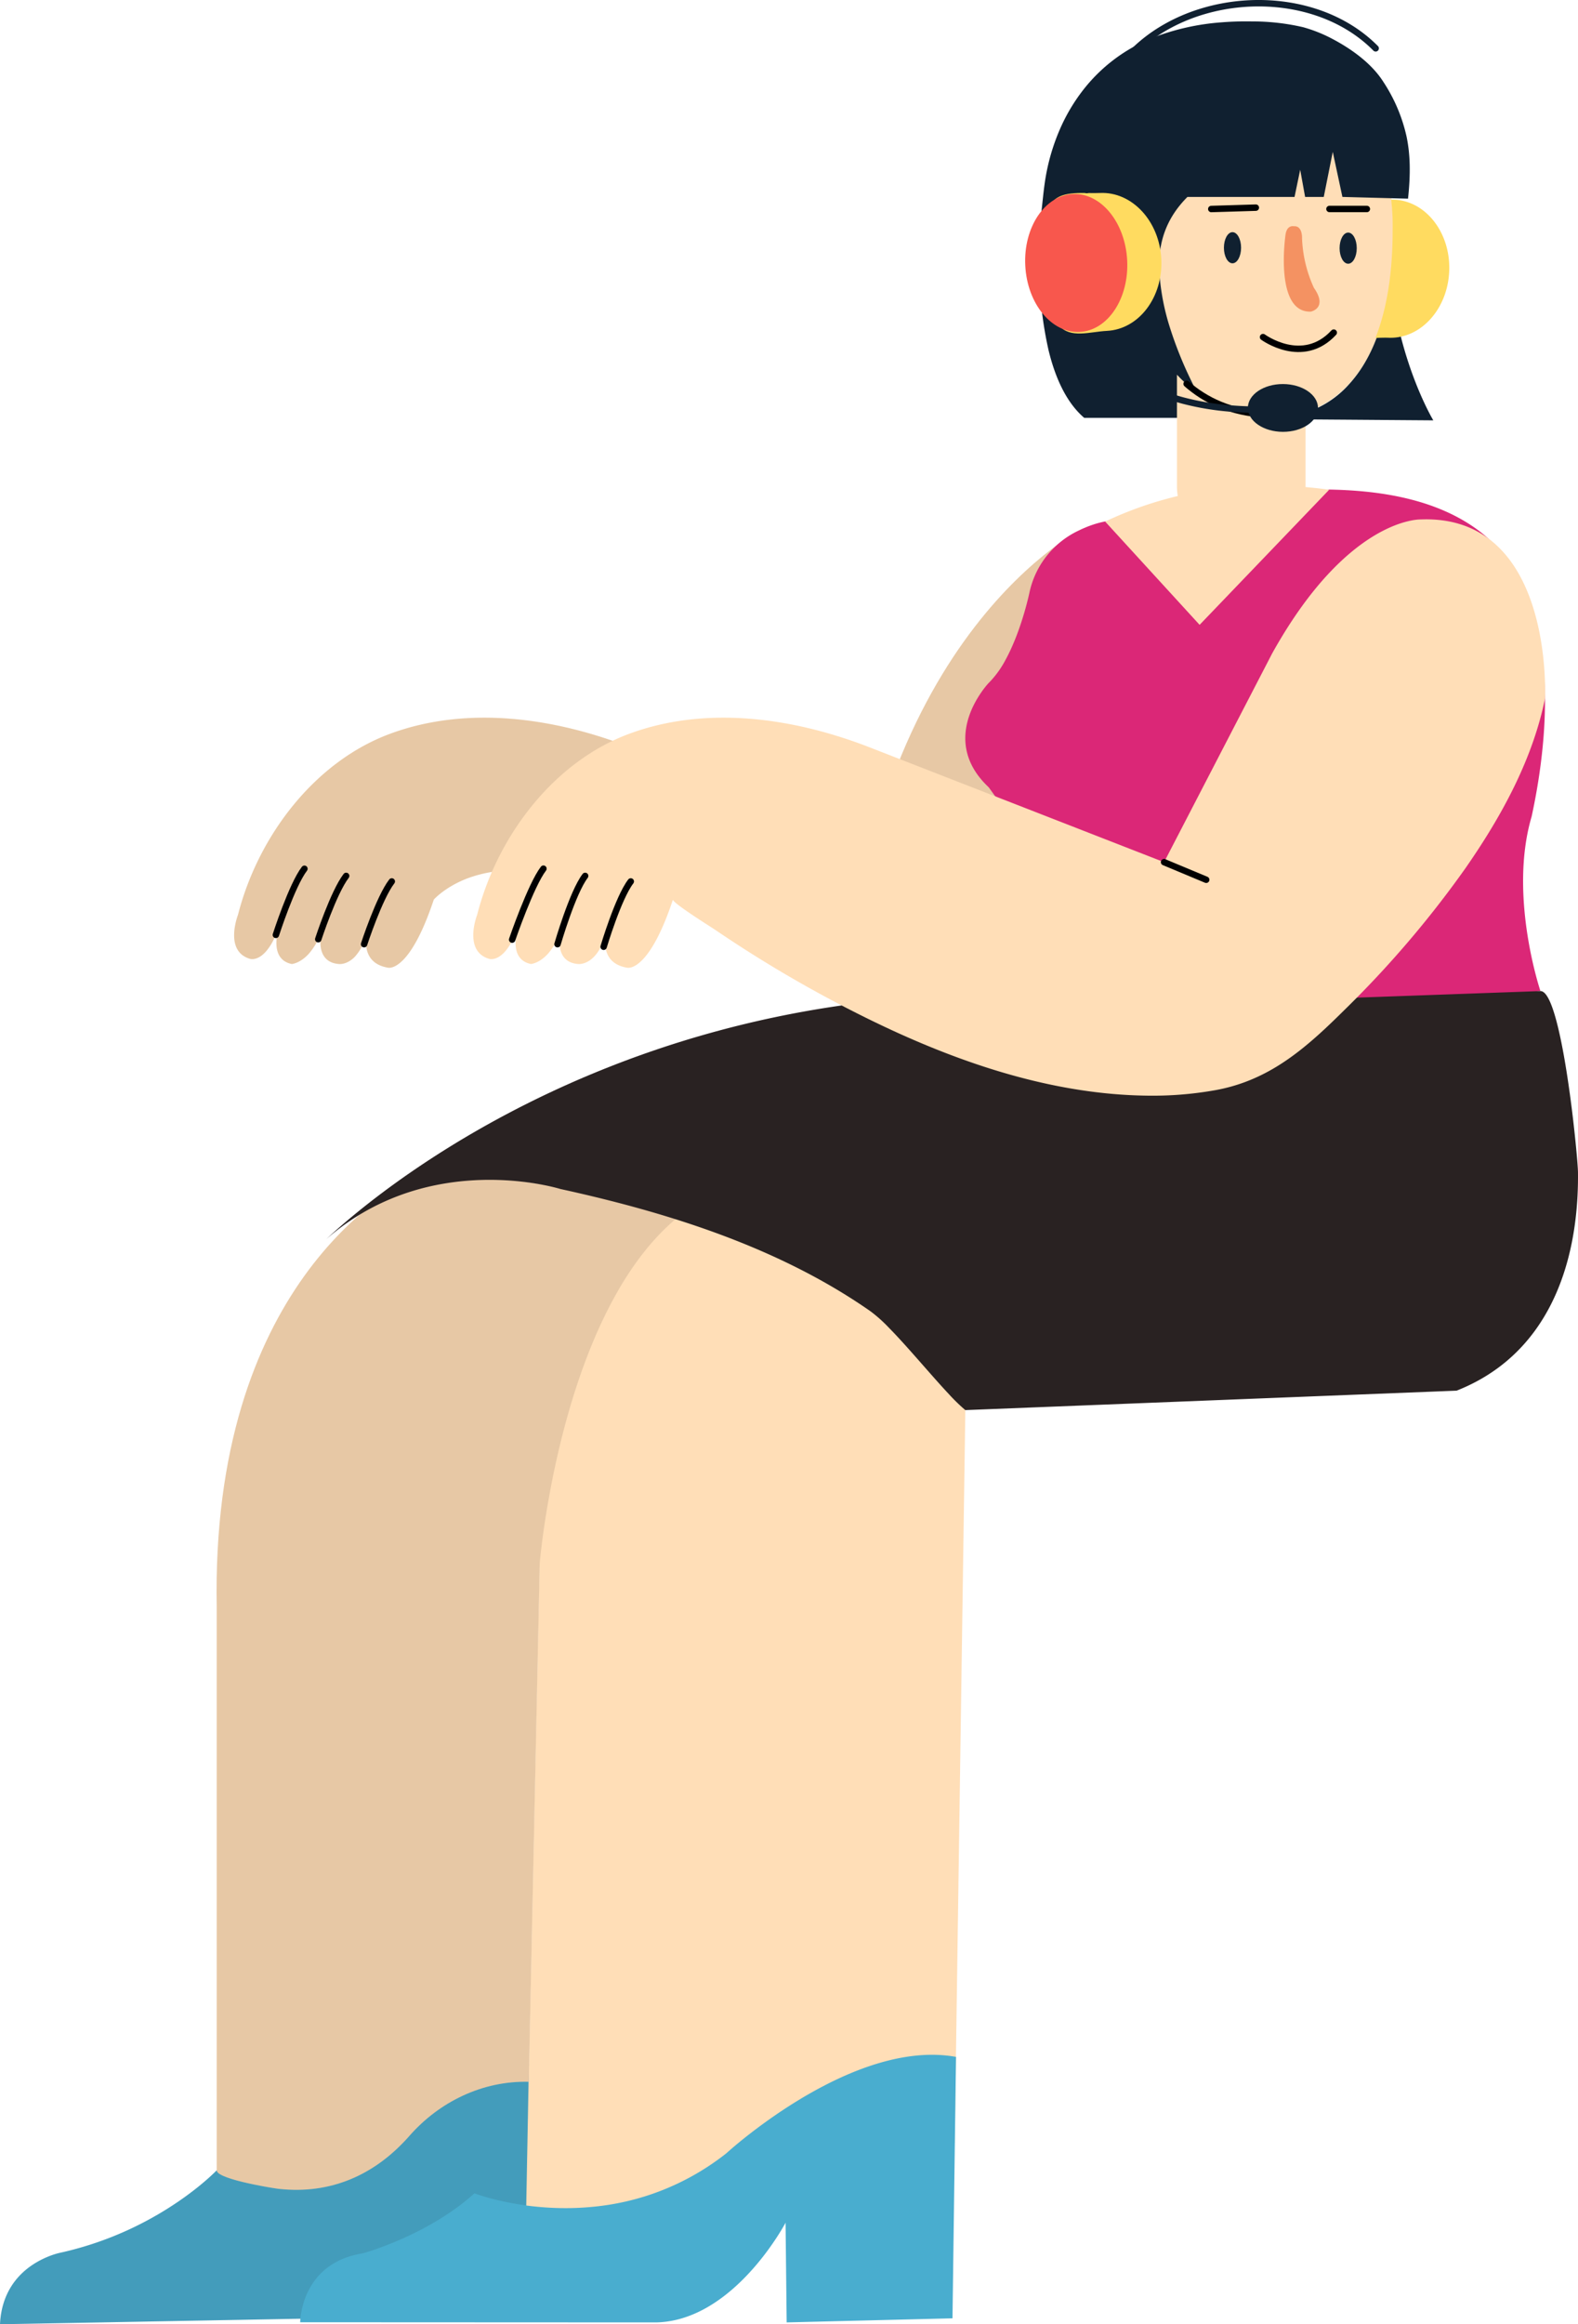 <svg xmlns="http://www.w3.org/2000/svg" width="490.827" height="722.576" viewBox="0 0 490.827 722.576">
  <g id="_01_Characters_16" data-name="#01 Characters/#16" transform="translate(0 15.501)">
    <g id="Head" transform="translate(327.808)">
      <g id="Customize_Girl_05_Front" data-name="Customize/Girl/#05/Front">
        <g id="Girl" transform="translate(9 1)">
          <g id="Group">
            <path id="Path" d="M50.271,0l.617,0,.641.015h0c39.367-.29,44.385,38.28,44.954,51.4l.034.9h0l.021.809h0l.01.71h0v.867h0l-.008.612h0l-.012.406h0c0,47.683-23.119,55.549-30.98,56.845l-.541.083h0l-.485.063h0l-.425.045h0l-.519.042h0l-.367.018h0l-.243,0h0c-24.828,1.382-36.089-13.4-40.85-23.48l-.337-.729q-.081-.18-.16-.357l-.3-.7h0l-.282-.679h0l-.261-.655q-.063-.161-.123-.318l-.23-.617h0l-.211-.589h0l-.192-.56h0l-.173-.529h0l.47.293C2.286,72.794-.225,63.874.015,59.3l.028-.392h0l.04-.369h0L.134,58.2h0l.059-.322q.016-.078.032-.152l.068-.286h0l.072-.262h0l.073-.237h0l.073-.212h0l.1-.271h0l.12-.27h0l.115-.219h0c2.261-4.236,5.081-4.449,7.419-3.5C6.176,7.535,36.528,1.019,47.585.132l.708-.051.331-.02.616-.03h0l.55-.019h0L50.271,0Z" transform="translate(0 0.001)" fill="#ffdeb7"/>
            <path id="Path-2" data-name="Path" d="M0,.2s3.87-2.54,10.06,10.55" transform="translate(5.837 58.9)" fill="none" stroke="#000001" stroke-linecap="round" stroke-linejoin="round" stroke-miterlimit="10" stroke-width="2"/>
            <g id="Eyes">
              <g id="Eyes-2" data-name="Eyes" transform="translate(39.952 48.056)">
                <path id="Path-3" data-name="Path" d="M0,.71,13.86.29" transform="translate(0 -0.29)" fill="none" stroke="#000001" stroke-linecap="round" stroke-linejoin="round" stroke-miterlimit="10" stroke-width="2"/>
                <path id="Path-4" data-name="Path" d="M0,.5H11.63" transform="translate(36.76 -0.09)" fill="none" stroke="#000001" stroke-linecap="round" stroke-linejoin="round" stroke-miterlimit="10" stroke-width="2"/>
                <ellipse id="Dark" cx="2.67" cy="4.84" rx="2.67" ry="4.84" transform="translate(3.93 7.62)" fill="#102030"/>
                <ellipse id="Dark-2" data-name="Dark" cx="2.67" cy="4.84" rx="2.67" ry="4.84" transform="translate(39.91 7.75)" fill="#102030"/>
              </g>
            </g>
            <g id="Hairstyle">
              <g id="Hairstyle-2" data-name="Hairstyle" transform="translate(-13.539 -9.858)">
                <path id="Shape" d="M122.558,124.038h0l-44.948-.33v-.94l.528-.058.611-.085.451-.074.024,0,.214-.038.5-.1.531-.113a30.689,30.689,0,0,0,15.923-9.537c6.867-7.528,11.182-18.628,12.827-32.991a124.111,124.111,0,0,0,3.55,19.455l.341,1.255c.058.207.115.412.173.617l.35,1.213c.225.766.465,1.554.714,2.342l.362,1.128.364,1.1.365,1.067.365,1.038.365,1.006.364.976.071.185.111.291.36.928.355.9.352.863.347.83.508,1.183.328.745.477,1.054.455.975.428.895.271.551.38.758.347.673.4.765.333.61.5.872Zm-69.289-.77H13.979c-5.031-4.3-8.77-11.39-11.113-21.072A117.057,117.057,0,0,1,.014,76.609L0,75.067v-1.5l.013-1.453.022-1.4.033-1.347L.11,68.078l.048-1.227.053-1.16L.268,64.6l.09-1.495.091-1.315.114-1.45L.679,59.06l.07-.692.132-1.2.256-2.386c.274-2.514.615-5.435,1.2-8.286A64.717,64.717,0,0,1,6.57,33.168,56.611,56.611,0,0,1,13.507,21.5,51.452,51.452,0,0,1,35.258,5.107,73.86,73.86,0,0,1,56.719.3C59.228.1,61.773,0,64.282,0c.612,0,1.233.006,1.846.018h.234a69.645,69.645,0,0,1,15.676,1.79A45.143,45.143,0,0,1,91.449,5.6c4.964,2.647,11.694,7.086,15.56,13.2a50.867,50.867,0,0,1,7.241,17.088c1.14,5.539,1.275,11.47.439,19.233l-20.41-.54-3-14-2.8,14h-5.8l-1.53-8.45-1.759,8.45H46.079c-6.416,6.415-9.275,14.063-8.74,23.38a71.928,71.928,0,0,0,3.254,17.131,119.859,119.859,0,0,0,6.552,16.4l.733,1.51c.363.74.74,1.5,1.121,2.246l.76,1.485.77,1.473q.189.359.379.716l.006.012.782,1.46.785,1.444c.27.495.535.976.788,1.431Z" transform="translate(0 0)" fill="#102030"/>
              </g>
            </g>
            <path id="Change_Color" data-name="Change Color" d="M0,0Q.244.266.5.529l.51.525q.906.915,1.9,1.8l.577.5.593.492c6.5,5.283,15.749,9.181,28.787,8.588l.6-.031.366-.01.324-.019.269-.021.478-.047.562-.071.419-.062.453-.076L36.827,12l.516-.108.269-.06.559-.135c.572-.145,1.184-.319,1.829-.53v23.4a20,20,0,1,1-40,0Z" transform="translate(29.276 99.986)" fill="#ffdeb7"/>
            <path id="Path-5" data-name="Path" d="M0,0,.577.5,1.17.99c5.987,4.863,14.3,8.553,25.749,8.646" transform="translate(32.284 102.825)" fill="none" stroke="#000001" stroke-linecap="round" stroke-linejoin="round" stroke-miterlimit="10" stroke-width="2"/>
            <g id="Mouth">
              <g id="Mouth-2" data-name="Mouth" transform="translate(56.049 53.806)">
                <path id="Change_Color-2" data-name="Change Color" d="M.476,3.1s-3.39,23.89,7.93,23.47c0,0,5.39-1.06.95-7.4a40.68,40.68,0,0,1-3.69-15.44s.2-3.91-2.55-3.7C3.116.049.806-.581.476,3.1Z" transform="translate(6.464 0)" fill="#f49262"/>
                <path id="Path-6" data-name="Path" d="M0,1.39S12.32,10.47,22,0" transform="translate(0 33.099)" fill="none" stroke="#000001" stroke-linecap="round" stroke-linejoin="round" stroke-miterlimit="10" stroke-width="2"/>
              </g>
            </g>
            <g id="Hat">
              <g id="Hat-2" data-name="Hat" transform="translate(-18.983 -16.501)">
                <path id="White" d="M.984,0A1,1,0,0,1,2,.984C2.154,10.8,8.452,17.453,19.255,21.513l.851.311q2.15.765,4.522,1.4a83.882,83.882,0,0,0,14.729,2.461l.546.044,1.062.077,1.021.063.978.051.933.039.449.015.861.022.81.012.385,0,.729,0L47.712,26a1,1,0,1,1,.056,2l-.618.009-.749,0L45.6,28l-.857-.017-.907-.028-.955-.04-.495-.024-1.022-.058L40.3,27.764l-1.1-.085a85.838,85.838,0,0,1-15.083-2.522C9.283,21.178.2,13.457,0,1.016A1,1,0,0,1,.984,0Z" transform="translate(25.736 100.327)" fill="#102030"/>
                <path id="Change_Color-3" data-name="Change Color" d="M.3,22.357c.28,5.59,1.12,15.21,4.25,18.88,3.51,4.1,9.59,1.91,14.84,1.65,10-.5,17.53-10.5,16.94-22.34s-9.14-21-19.09-20.53c-4.63.24-11.61-.93-14.63,2.65C-.826,6.757.014,16.027.3,22.357Z" transform="translate(7.062 59.98)" fill="#ffdb60"/>
                <ellipse id="Change_Color-4" data-name="Change Color" cx="15.87" cy="21.46" rx="15.87" ry="21.46" transform="translate(0 61.126) rotate(-2.88)" fill="#f8574d"/>
                <path id="White-2" data-name="White" d="M9.339,21.928C26.62-3.7,69.84-7.679,91.609,14.314a1,1,0,1,1-1.421,1.407C69.305-5.377,27.572-1.532,11,23.047,4.673,32.415,1.622,45.186,2.037,59.057a1,1,0,0,1-2,.06C-.389,44.854,2.76,31.675,9.339,21.928Z" transform="translate(19.158)" fill="#102030"/>
                <ellipse id="Dark-3" data-name="Dark" cx="7.43" cy="10.91" rx="7.43" ry="10.91" transform="translate(70.29 134.218) rotate(-89.81)" fill="#102030"/>
                <path id="Change_Color-5" data-name="Change Color" d="M5.78,0H4.9a72,72,0,0,1,.45,9.59C5.35,24.1,3.2,34.92,0,43c1.38-.06,2.75-.12,4.07-.07,10,.4,18.4-8.88,18.88-20.72S15.74.4,5.78,0Z" transform="translate(109.996 62.067)" fill="#ffdb60"/>
              </g>
            </g>
          </g>
        </g>
      </g>
    </g>
    <g id="Body" transform="translate(0 135.461)">
      <path id="Change_Color-6" data-name="Change Color" d="M134.81,14.59,61.11,0l-.3.189h0l-.276.184h0l-.361.249h0l-.441.315h0l-.517.383-.286.217-.625.488C49.084,9.352,20.26,37.806,20.26,107.24L16.85,268.47A49.27,49.27,0,0,1,0,302.08v21.73l149.38-36.42,3.31-227.72Z" transform="translate(147.57 227.764)" fill="#ffdeb7"/>
      <path id="Change_Color-7" data-name="Change Color" d="M123.38,9.259C100,.149,72.97-3.9,48.85,4.879,25.189,13.482,7.732,36.542,1.389,60.59l-.2.746h0l-.137.381h0l-.187.577h0l-.148.5h0l-.116.432h0L.489,63.7h0l-.112.51h0l-.071.358h0l-.1.56h0l-.057.387h0l-.05.4h0l-.041.4q-.009.1-.017.205l-.026.415q-.005.1-.009.209L0,67.569c-.013,2.957.952,6.105,4.688,7.326L5.041,75h0l.152.029h0l.126.016h0l.151.011h0l.175,0h0l.129,0h0l.139-.009h0l.148-.015h0L6.3,75h0l.17-.035h0l.178-.045h0l.186-.055h0l.193-.067h0l.2-.079h0l.207-.092.106-.051.216-.113h0l.222-.128h0l.228-.144q.115-.076.233-.161l.238-.179h0l.242-.2q.122-.1.246-.218l.25-.238h0l.254-.26.128-.138.258-.293a17.59,17.59,0,0,0,2.267-3.536l.269-.553h0l.269-.585q.067-.15.134-.3l.267-.635q.333-.815.66-1.739l.093-.269h0l-.153.505h0l-.139.509h0l-.143.588h0l-.07.32h0l-.067.335h0l-.063.349h0l-.058.361h0l-.052.372h0l-.044.381q-.01.1-.019.194l-.03.392q-.012.2-.019.4l-.007.4h0l.006.4c.083,2.627,1.081,5.3,4.516,6.131l.272.06h0l.166-.023h0l.2-.039h0l.2-.047h0l.234-.065h0l.268-.086h0l.3-.11h0l.216-.088h0l.228-.1h0l.239-.115h0l.249-.129h0l.259-.145h0l.268-.161h0l.276-.178h0l.283-.2h0l.289-.215q.219-.168.444-.359l.3-.265q.3-.276.614-.6l.31-.333a20.2,20.2,0,0,0,3.864-6.857l.124-.353h0l-.082.335h0l-.076.358h0l-.084.461h0l-.062.4h0l-.038.294h0l-.05.473h0l-.026.334q-.006.085-.011.172l-.015.352h0l-.006.363q0,.092,0,.184l.01.374c.115,2.7,1.185,5.828,5.376,6.327l.441.044h0l.172.006h0l.231,0h0l.286-.022h0l.247-.033h0l.179-.031h0l.19-.04h0l.2-.049h0l.209-.06h0l.218-.071q.111-.038.226-.083l.233-.1h0l.24-.11.122-.061.249-.133q.126-.07.254-.149l.259-.166q.13-.088.263-.184l.266-.2.134-.109.27-.234q.135-.122.271-.255l.272-.277A16.665,16.665,0,0,0,41.191,67.5l.174-.59h0L41.3,67.2h0l-.069.339h0l-.071.422h0l-.05.364h0l-.029.263h0l-.036.422h0l-.017.3h0l-.009.309h0v.32h0l.008.329q0,.083.008.167l.024.34q.015.172.036.346l.049.35h0l.063.353c.484,2.424,2.042,4.983,6.255,5.826l.437.084h0l.109.013h0l.2.008h0l.118,0h0l.2-.016h0l.152-.021h0l.165-.03h0l.178-.041h0l.19-.053h0l.2-.067.106-.039.22-.089q.113-.049.232-.106l.243-.124h0l.254-.143q.13-.077.265-.164L51,76.674l.141-.1.29-.221.149-.12.3-.26c.31-.273.634-.587.97-.947l.341-.376.174-.2.354-.426q.358-.443.731-.956l.377-.533c2.155-3.126,4.656-8.1,7.288-15.995l.275-.29h0l.265-.261h0l.353-.331h0l.323-.289h0l.374-.32h0l.277-.229h0l.457-.363h0l.508-.385h0l.367-.266h0l.389-.273h0l.412-.279h0l.434-.283.226-.143.468-.288h0l.491-.29.254-.146.525-.291h0l.548-.29c.838-.434,1.753-.863,2.746-1.269l.673-.267A39.987,39.987,0,0,1,90.23,47.649Z" transform="translate(72.82 72.155)" fill="#ffdeb7"/>
      <path id="Path-7" data-name="Path" d="M297.36.649C283.838-1.792,269.206,2.984,256.725,9.4l-1.182.616q-1.175.62-2.323,1.256l-1.139.639h0l-1.124.644q-.837.485-1.655.975l-1.082.654h0l-1.065.656h0l-1.046.656h0l-1.027.656h0l-1.008.655h0l-1.473.977h0l-.956.647h0l-1.393.96h0l-1.342.945h0l-1.289.926-1.246.913-.6.447-1.157.872-1.095.84-1.031.8-.965.765-.9.721-.826.674-.753.624-.988.832-.812.7-.8.7-.545.49-1.11.858a78.7,78.7,0,0,1-40.585,15.775l-1.21.107c-2.409.2-4.747.284-7,.286l-1.118-.006-.554-.008-1.1-.026q-.544-.016-1.08-.039l-1.063-.05h0l-1.047-.062-.517-.035-1.021-.078-.5-.042-.993-.092-.49-.049-.965-.1-.475-.055-.936-.116-.46-.061.85-45.071L67.36,35.949l-.19.2-.446.442-.543.52-.705.655-.635.573-.473.418-.513.446-.552.471-.592.5-.631.519-.669.54-.349.278h0l-.727.569-.765.587-.8.6-1.057.775h0l-1.115.795-.934.649-.481.328h0l-.989.662-.508.334h0l-1.044.673-1.011.636-.518.319-1.059.641h0l-1.09.642a105.321,105.321,0,0,1-28.92,11.525l-1,.225-.332.071-.429.1-.408.107-.476.136-.538.166-.39.129-.628.221-.445.167-.464.184-.239.1-.74.321h0l-.511.237-.655.323h0l-.671.354-.239.132h0l-.482.276-.243.144-.488.3-.245.157-.492.327C5.255,68.6.456,74.187,0,83.769L93.435,82.05l-.022.243-.029.435-.014.421,110.67.05c8.68-.165,16.311-4.184,22.532-9.276l.74-.616q.366-.31.726-.625l.712-.634q.529-.478,1.042-.963l.677-.649h0l.663-.654.326-.328.641-.658.315-.33.619-.661.3-.33.6-.66h0l.582-.659h0l.566-.657.277-.327.543-.651h0l.528-.646h0l.512-.639h0l.5-.632h0l.714-.932.633-.848.3-.416h0l.3-.41.705-1h0l.654-.951.486-.724.452-.689.418-.65.384-.609.349-.565.458-.758.377-.642.376-.659.3-.555.34,31,51.58-1.27Z" transform="translate(0 487.845)" fill="#49adcf"/>
      <path id="Path-8" data-name="Path" d="M164.54,0,67.36,34.18l-.19.2-.446.442-.543.52-.705.655-.635.573-.473.418-.513.446L63.3,37.9l-.592.5-.631.519-.669.54-.349.278h0l-.727.569-.765.587-.8.6-1.057.775h0l-1.115.795-.934.649-.481.328h0l-.989.662-.508.334h0l-1.044.673-1.011.636-.518.319-1.059.641h0l-1.09.642a105.321,105.321,0,0,1-28.92,11.525l-1,.225-.332.071-.429.1-.408.107-.476.136-.538.166-.39.129-.628.221L15.4,60.8l-.464.184-.239.1-.74.321h0l-.511.237-.655.323h0l-.671.354-.239.132h0l-.482.276-.243.144-.488.3-.245.157-.492.327C5.255,66.835.456,72.418,0,82l93.435-1.719.015-.172.054-.485.047-.359.089-.589.114-.645h0l.092-.458.134-.6h0l.191-.76h0l.187-.661L94.525,75l.077-.234h0l.163-.475h0l.177-.482q.046-.121.094-.244l.2-.492h0l.214-.5q.222-.5.477-1l.264-.506c2.5-4.646,7.2-9.442,16.071-11.014l.584-.1.959-.28,1.041-.325,1.121-.368.774-.264.845-.3.913-.33,1.314-.492,1.053-.409,1.106-.443.765-.315.786-.33,1.214-.525.832-.37.848-.386.863-.4.877-.418.889-.434.9-.451.911-.467.92-.484.463-.248.931-.509.936-.526h0l.941-.543c1.571-.919,3.156-1.909,4.729-2.972l.942-.647a69.093,69.093,0,0,0,6.85-5.425l.6.218.856.291.561.181.647.2.73.218.811.232.89.243.966.252.511.128,1.077.258,1.046.237c2.151.473,4.647.937,7.427,1.311Z" transform="translate(0 489.614)" fill="#100000" opacity="0.1"/>
      <path id="Change_Color-8" data-name="Change Color" d="M49.14,94.28,58.92,0l-.526.279h0l-.532.3h0l-.45.26h0l-.524.31h0l-.6.362h0l-.664.415h0l-.731.469q-.382.248-.794.524l-.856.58c-.886.608-1.859,1.3-2.91,2.086l-1.076.814C36.784,15.97,14.906,37.359,0,77.54Z" transform="translate(277.53 13.574)" fill="#ffdeb7"/>
      <path id="Shadow" d="M123.38,9.259C100,.149,72.97-3.9,48.85,4.879,25.189,13.482,7.732,36.542,1.389,60.59l-.2.746h0l-.137.381h0l-.187.577h0l-.148.5h0l-.116.432h0L.489,63.7h0l-.112.51h0l-.071.358h0l-.1.56h0l-.057.387h0l-.05.4h0l-.041.4q-.009.1-.017.205l-.026.415q-.005.1-.009.209L0,67.569c-.013,2.957.952,6.105,4.688,7.326L5.041,75h0l.152.029h0l.126.016h0l.151.011h0l.175,0h0l.129,0h0l.139-.009h0l.148-.015h0L6.3,75h0l.17-.035h0l.178-.045h0l.186-.055h0l.193-.067h0l.2-.079h0l.207-.092.106-.051.216-.113h0l.222-.128h0l.228-.144q.115-.076.233-.161l.238-.179h0l.242-.2q.122-.1.246-.218l.25-.238h0l.254-.26.128-.138.258-.293a17.59,17.59,0,0,0,2.267-3.536l.269-.553h0l.269-.585q.067-.15.134-.3l.267-.635q.333-.815.66-1.739l.093-.269h0l-.153.505h0l-.139.509h0l-.143.588h0l-.07.32h0l-.067.335h0l-.063.349h0l-.058.361h0l-.052.372h0l-.044.381q-.01.1-.019.194l-.03.392q-.012.2-.019.4l-.007.4h0l.006.4c.083,2.627,1.081,5.3,4.516,6.131l.272.06h0l.166-.023h0l.2-.039h0l.2-.047h0l.234-.065h0l.268-.086h0l.3-.11h0l.216-.088h0l.228-.1h0l.239-.115h0l.249-.129h0l.259-.145h0l.268-.161h0l.276-.178h0l.283-.2h0l.289-.215q.219-.168.444-.359l.3-.265q.3-.276.614-.6l.31-.333a20.2,20.2,0,0,0,3.864-6.857l.124-.353h0l-.082.335h0l-.076.358h0l-.084.461h0l-.062.4h0l-.038.294h0l-.05.473h0l-.026.334q-.006.085-.011.172l-.015.352h0l-.006.363q0,.092,0,.184l.01.374c.115,2.7,1.185,5.828,5.376,6.327l.441.044h0l.172.006h0l.231,0h0l.286-.022h0l.247-.033h0l.179-.031h0l.19-.04h0l.2-.049h0l.209-.06h0l.218-.071q.111-.038.226-.083l.233-.1h0l.24-.11.122-.061.249-.133q.126-.07.254-.149l.259-.166q.13-.088.263-.184l.266-.2.134-.109.27-.234q.135-.122.271-.255l.272-.277A16.665,16.665,0,0,0,41.191,67.5l.174-.59h0L41.3,67.2h0l-.069.339h0l-.071.422h0l-.05.364h0l-.029.263h0l-.036.422h0l-.017.3h0l-.009.309h0v.32h0l.008.329q0,.083.008.167l.024.34q.015.172.036.346l.049.35h0l.063.353c.484,2.424,2.042,4.983,6.255,5.826l.437.084h0l.109.013h0l.2.008h0l.118,0h0l.2-.016h0l.152-.021h0l.165-.03h0l.178-.041h0l.19-.053h0l.2-.067.106-.039.22-.089q.113-.049.232-.106l.243-.124h0l.254-.143q.13-.077.265-.164L51,76.674l.141-.1.29-.221.149-.12.3-.26c.31-.273.634-.587.97-.947l.341-.376.174-.2.354-.426q.358-.443.731-.956l.377-.533c2.155-3.126,4.656-8.1,7.288-15.995l.275-.29h0l.265-.261h0l.353-.331h0l.323-.289h0l.374-.32h0l.277-.229h0l.457-.363h0l.508-.385h0l.367-.266h0l.389-.273h0l.412-.279h0l.434-.283.226-.143.468-.288h0l.491-.29.254-.146.525-.291h0l.548-.29c.838-.434,1.753-.863,2.746-1.269l.673-.267A39.987,39.987,0,0,1,90.23,47.649Z" transform="translate(72.82 72.155)" fill="#100000" opacity="0.1"/>
      <path id="Shadow-2" data-name="Shadow" d="M49.14,94.28,58.92,0l-.526.279h0l-.532.3h0l-.45.26h0l-.524.31h0l-.6.362h0l-.664.415h0l-.731.469q-.382.248-.794.524l-.856.58c-.886.608-1.859,1.3-2.91,2.086l-1.076.814C36.784,15.97,14.906,37.359,0,77.54Z" transform="translate(277.53 13.574)" fill="#100000" opacity="0.1"/>
      <path id="Shirt" d="M113.174,0,43.4,9.936h0l-.569.113h0l-.692.16h0l-.517.133h0l-.384.1h0l-.413.119h0l-.44.133-.23.072-.478.156h0l-.5.172h0l-.523.189-.269.1-.553.215-.283.115-.578.243h0l-.593.262-.3.139-.612.292a27.715,27.715,0,0,0-15.412,18.9l-.336,1.5h0l-.238.995h0l-.391,1.536h0l-.279,1.035h0l-.319,1.135h0l-.266.909h0l-.289.954h0l-.312.993h0l-.334,1.027h0l-.236.7h0l-.246.712h0l-.256.722h0l-.266.73h0l-.277.737h0l-.287.742h0l-.3.746h0l-.308.748h0l-.318.749h0l-.328.748h0l-.339.746h0l-.349.742h0l-.36.737h0l-.37.73q-.094.182-.189.362l-.386.717a30.243,30.243,0,0,1-4.937,6.86l-.3.294h0l-.32.356h0l-.361.423h0l-.334.41h0l-.38.486h0l-.275.365h0l-.29.4h0l-.3.427h0l-.312.457h0l-.319.485-.162.253-.326.527h0l-.328.554q-.082.142-.164.286l-.326.592h0l-.321.616c-3.236,6.383-5.436,16.4,4.562,25.771l48.68,67.7,8.262-.049h0l8.105-.072h0l7.436-.084h0l5.488-.073h0l7.347-.112h0l6.193-.108h0l4.788-.093h0l4.881-.1h0l4.949-.115h0l4.99-.127h0l3.337-.091h0l3.336-.1h0l3.328-.1h0l4.958-.165h0l4.9-.18h0l3.216-.128h0l3.168-.135h0l3.113-.141h0l3.051-.148q1.508-.076,2.98-.156l2.9-.163,1.419-.084,2.77-.174c7.26-.475,13.479-1.034,18-1.69l-.273-.853h0l-.31-1.028h0l-.313-1.087h0l-.359-1.308h0l-.294-1.118h0l-.309-1.229h0l-.213-.879h0l-.216-.924h0l-.219-.968h0l-.22-1.01h0l-.22-1.05q-.055-.267-.109-.54l-.217-1.107q-.054-.281-.107-.567l-.211-1.161h0l-.206-1.195h0l-.2-1.227c-1.659-10.557-2.443-24.4,1.265-36.95l.179-.832h0l.352-1.691c5.63-27.6,7.813-68.05-17.252-86.577C147.1,3.488,131.063.615,115.989.075l-1.41-.044Q113.875.012,113.174,0Z" transform="translate(300.256 1.234)" fill="#db2777"/>
      <path id="Change_Color-9" data-name="Change Color" d="M147.655,12.3,67.145,0l-.183.07h0l-.534.216h0l-.539.23-.322.142L64.821,1C52.793,6.6-1.78,37.53.045,136.64V311.76c0,.795,1.514,1.6,3.7,2.346l.611.2h0l.641.2h0l.667.2h0l.688.191.351.094,1.076.275h0l.731.178h0l.738.173h0l1.11.248h0l1.1.235h0l.726.149h0l1.411.277h0l1.331.248h0l1.22.216h0l1.324.221h0l1.214.188h0l.535.074h0l.174.021h0c16.091,1.759,29.681-4.3,40.19-16.033l.37-.417c9.37-10.68,22.83-17.2,37.15-16.84l3.41-161.23.11-1.179h0l.076-.747h0l.156-1.438h0l.134-1.16h0l.159-1.313q.043-.347.09-.712l.2-1.531h0l.228-1.667q.122-.867.258-1.8l.289-1.92C106.033,84.763,117.445,32.722,147.655,12.3Z" transform="translate(67.365 212.034)" fill="#ffdeb7"/>
      <path id="Shadow-3" data-name="Shadow" d="M147.655,12.3,67.145,0l-.183.07h0l-.534.216h0l-.539.23-.322.142L64.821,1C52.793,6.6-1.78,37.53.045,136.64V311.76c0,.795,1.514,1.6,3.7,2.346l.611.2h0l.641.2h0l.667.2h0l.688.191.351.094,1.076.275h0l.731.178h0l.738.173h0l1.11.248h0l1.1.235h0l.726.149h0l1.411.277h0l1.331.248h0l1.22.216h0l1.324.221h0l1.214.188h0l.535.074h0l.174.021h0c16.091,1.759,29.681-4.3,40.19-16.033l.37-.417c9.37-10.68,22.83-17.2,37.15-16.84l3.41-161.23.11-1.179h0l.076-.747h0l.156-1.438h0l.134-1.16h0l.159-1.313q.043-.347.09-.712l.2-1.531h0l.228-1.667q.122-.867.258-1.8l.289-1.92C106.033,84.763,117.445,32.722,147.655,12.3Z" transform="translate(67.365 212.034)" fill="#100000" opacity="0.1"/>
      <path id="Skirt" d="M351.56,124.222c28.037-11.048,37.854-38.572,37.756-66.969l-.007-1.008h0l-.012-.378h0l-.04-.767h0l-.066-.993h0l-.091-1.2h0l-.116-1.395h0l-.247-2.71h0l-.18-1.83h0l-.275-2.645h0l-.232-2.116h0L387.8,40h0l-.275-2.291h0l-.195-1.563h0l-.309-2.387h0l-.217-1.613h0l-.226-1.624h0l-.234-1.63h0l-.242-1.632h0l-.25-1.629q-.064-.406-.128-.812l-.262-1.615h0l-.27-1.6q-.137-.8-.277-1.579l-.285-1.555C382.7,8.2,380.3-.095,377.62,0L254.71,4.392C116.01-14.308,25.71,53.212,0,77.1c24.247-21.21,53.079-19.363,65.98-17.114l1,.18h0l.927.179h0l.855.176h0l.78.17h0l.7.161h0l.623.15h0l.78.2h0l.587.159h0l.578.168h0l2.313.511q1.157.258,2.315.523l2.317.534q1.159.27,2.319.547l2.32.559q1.16.283,2.32.573l2.32.586h0l2.32.6c27.447,7.182,54.683,17.368,77.876,33.567a44.87,44.87,0,0,1,5.659,5.042l.92.943h0l.94.985.477.506.965,1.038h0l.979,1.068h0l.991,1.093h0l1.5,1.676h0l2.018,2.277h0l4.013,4.56h0l1.471,1.663h0l1.439,1.612h0l.938,1.039.461.507.906.986h0l.881.944a56.412,56.412,0,0,0,4.961,4.8Z" transform="translate(101.51 157.152)" fill="#292222"/>
      <path id="Change_Color-10" data-name="Change Color" d="M214.87,106.577l-91.49-35.66c-23.38-9.11-50.41-13.16-74.53-4.38C25.189,75.141,7.732,98.2,1.389,122.248l-.2.746h0l-.137.381h0l-.187.577h0l-.148.5h0l-.116.432h0l-.116.473h0l-.112.51h0l-.071.358h0l-.1.56h0l-.057.387h0l-.05.4h0l-.041.4q-.009.1-.017.205l-.026.415q-.005.1-.009.209L0,129.227c-.013,2.957.952,6.105,4.688,7.326l.353.105h0l.152.029h0l.126.016h0l.151.011h0l.175,0h0l.129,0h0l.139-.009h0l.148-.015h0l.239-.037h0l.17-.035h0l.178-.045h0l.186-.055h0l.193-.067h0l.2-.079h0l.207-.092.106-.051.216-.113h0l.222-.128h0l.228-.144q.115-.076.233-.161l.238-.179h0l.242-.2q.122-.1.246-.218l.25-.238h0l.254-.26.128-.138.258-.293a17.591,17.591,0,0,0,2.267-3.536l.269-.553h0l.269-.585q.067-.15.134-.3l.267-.635q.333-.815.66-1.739l.093-.269h0l-.153.505h0l-.139.509h0l-.143.588h0l-.07.32h0l-.067.335h0l-.063.349h0l-.058.361h0l-.052.372h0l-.044.381q-.01.1-.019.194l-.03.392q-.012.2-.019.4l-.007.4h0l.006.4c.086,2.694,1.133,5.438,4.785,6.191l.169-.023h0l.2-.039h0l.272-.066h0l.246-.072h0l.182-.06h0l.3-.11h0l.216-.088h0l.228-.1h0l.239-.115h0l.249-.129h0l.259-.145h0l.268-.161h0l.276-.178h0l.283-.2h0l.289-.215q.219-.168.444-.359l.3-.265q.3-.276.614-.6l.31-.333a20.2,20.2,0,0,0,3.864-6.857l.124-.353h0l-.1.414h0l-.058.279h0l-.083.461h0l-.062.4h0l-.056.447h0l-.046.485h0l-.023.341h0l-.015.352h0l-.006.363q0,.092,0,.184l.01.374c.118,2.7,1.19,5.828,5.382,6.327l.441.044h0l.224.006h0l.179,0h0l.285-.022h0l.246-.033h0l.179-.031h0l.288-.063h0l.2-.054h0l.213-.065h0l.222-.077h0l.229-.089h0l.236-.1h0l.243-.117h0l.249-.133.126-.072.256-.158q.194-.125.392-.27l.266-.2c1.558-1.244,3.247-3.507,4.491-7.6l.174-.59h0l-.069.292h0l-.069.339h0l-.071.422h0l-.05.364h0l-.029.263h0l-.036.422h0l-.017.3h0l-.009.309h0v.32h0l.008.329q0,.083.008.167l.024.34q.015.172.036.346l.049.35h0l.063.353c.484,2.424,2.042,4.983,6.255,5.826l.437.084h0l.109.013h0l.2.008h0l.118,0h0l.2-.016h0l.152-.021h0l.165-.03h0l.178-.041h0l.19-.053h0l.2-.067.106-.039.22-.089q.113-.049.232-.106l.243-.124h0l.254-.143q.13-.077.265-.164l.275-.186.141-.1.29-.221.149-.12.3-.26c.31-.273.634-.587.97-.947l.341-.376.174-.2.354-.426q.358-.443.731-.956l.377-.533c2.155-3.126,4.656-8.1,7.288-15.995-.059.177.34.6,1.03,1.174l.369.3h0l.413.321h0l.452.341h0l.487.358h0l.786.563h0l.838.586h0l1.172.8h0l1.2.806h0l1.484.98h0l1.917,1.247h0l2.743,1.762h0a391.658,391.658,0,0,0,34,20.71l.918.5h0l1.843.985h0l1.852.978h0l1.861.971.934.482,1.874.958h0l1.882.95h0l1.89.94.948.466,1.9.925h0l1.91.914.958.453,1.922.9c25.035,11.591,51.983,20.155,79.455,20.584a111.259,111.259,0,0,0,21.94-1.75c12.608-2.344,22.079-8.589,30.933-16.413l1-.892.5-.451.993-.911h0l.99-.923h0l.988-.934h0l.986-.944h0l.985-.953h0l1.478-1.446h0l.987-.973h0a320.509,320.509,0,0,0,37.57-43.95l.564-.813h0l1.121-1.634c10.417-15.309,19.444-32.2,23.174-50.453l.021-.595h0l.01-.448h0l.008-.563h0l0-1.048h0l-.007-.827h0l-.017-.923h0l-.03-1.013h0l-.044-1.1C332.631,34.4,327.648-.417,295.837,0l-1.561.039h0l-.331.018h0l-.282.023h0l-.33.034h0l-.377.047h0l-.423.062-.228.037-.489.089h0l-.533.109L291,.523l-.6.143h0l-.636.169c-7.877,2.191-24.318,10.373-41.289,40.872Z" transform="translate(147.21 10.497)" fill="#ffdeb7"/>
      <path id="Change_Color-11" data-name="Change Color" d="M0,11.184l29.38,32.11,40.3-42a131.635,131.635,0,0,0-36.393-.06A114.667,114.667,0,0,0,0,11.184Z" transform="translate(343.75)" fill="#ffdeb7"/>
      <g id="Borders" transform="translate(85.81 117.074)">
        <path id="Border" d="M0,20.56S4.95,5.13,8.88,0" transform="translate(0 2.05)" fill="none" stroke="#000001" stroke-linecap="round" stroke-linejoin="round" stroke-miterlimit="10" stroke-width="2"/>
        <path id="Border-2" data-name="Border" d="M0,19.68S4.75,5.13,8.68,0" transform="translate(13.18 4.27)" fill="none" stroke="#000001" stroke-linecap="round" stroke-linejoin="round" stroke-miterlimit="10" stroke-width="2"/>
        <path id="Border-3" data-name="Border" d="M0,19.51S4.68,5.12,8.61,0" transform="translate(27.44 5.99)" fill="none" stroke="#000001" stroke-linecap="round" stroke-linejoin="round" stroke-miterlimit="10" stroke-width="2"/>
        <path id="Border-4" data-name="Border" d="M0,0,13.1,5.47" transform="translate(276.27)" fill="none" stroke="#000001" stroke-linecap="round" stroke-linejoin="round" stroke-miterlimit="10" stroke-width="2"/>
        <path id="Border-5" data-name="Border" d="M0,22.06S5.8,5.13,9.73,0" transform="translate(73.49 2.02)" fill="none" stroke="#000001" stroke-linecap="round" stroke-linejoin="round" stroke-miterlimit="10" stroke-width="2"/>
        <path id="Border-6" data-name="Border" d="M0,21.23S4.67,5.13,8.6,0" transform="translate(87.6 4.27)" fill="none" stroke="#000001" stroke-linecap="round" stroke-linejoin="round" stroke-miterlimit="10" stroke-width="2"/>
        <path id="Border-7" data-name="Border" d="M0,20.31S4.51,5.12,8.44,0" transform="translate(101.95 5.99)" fill="none" stroke="#000001" stroke-linecap="round" stroke-linejoin="round" stroke-miterlimit="10" stroke-width="2"/>
      </g>
    </g>
  </g>
</svg>
